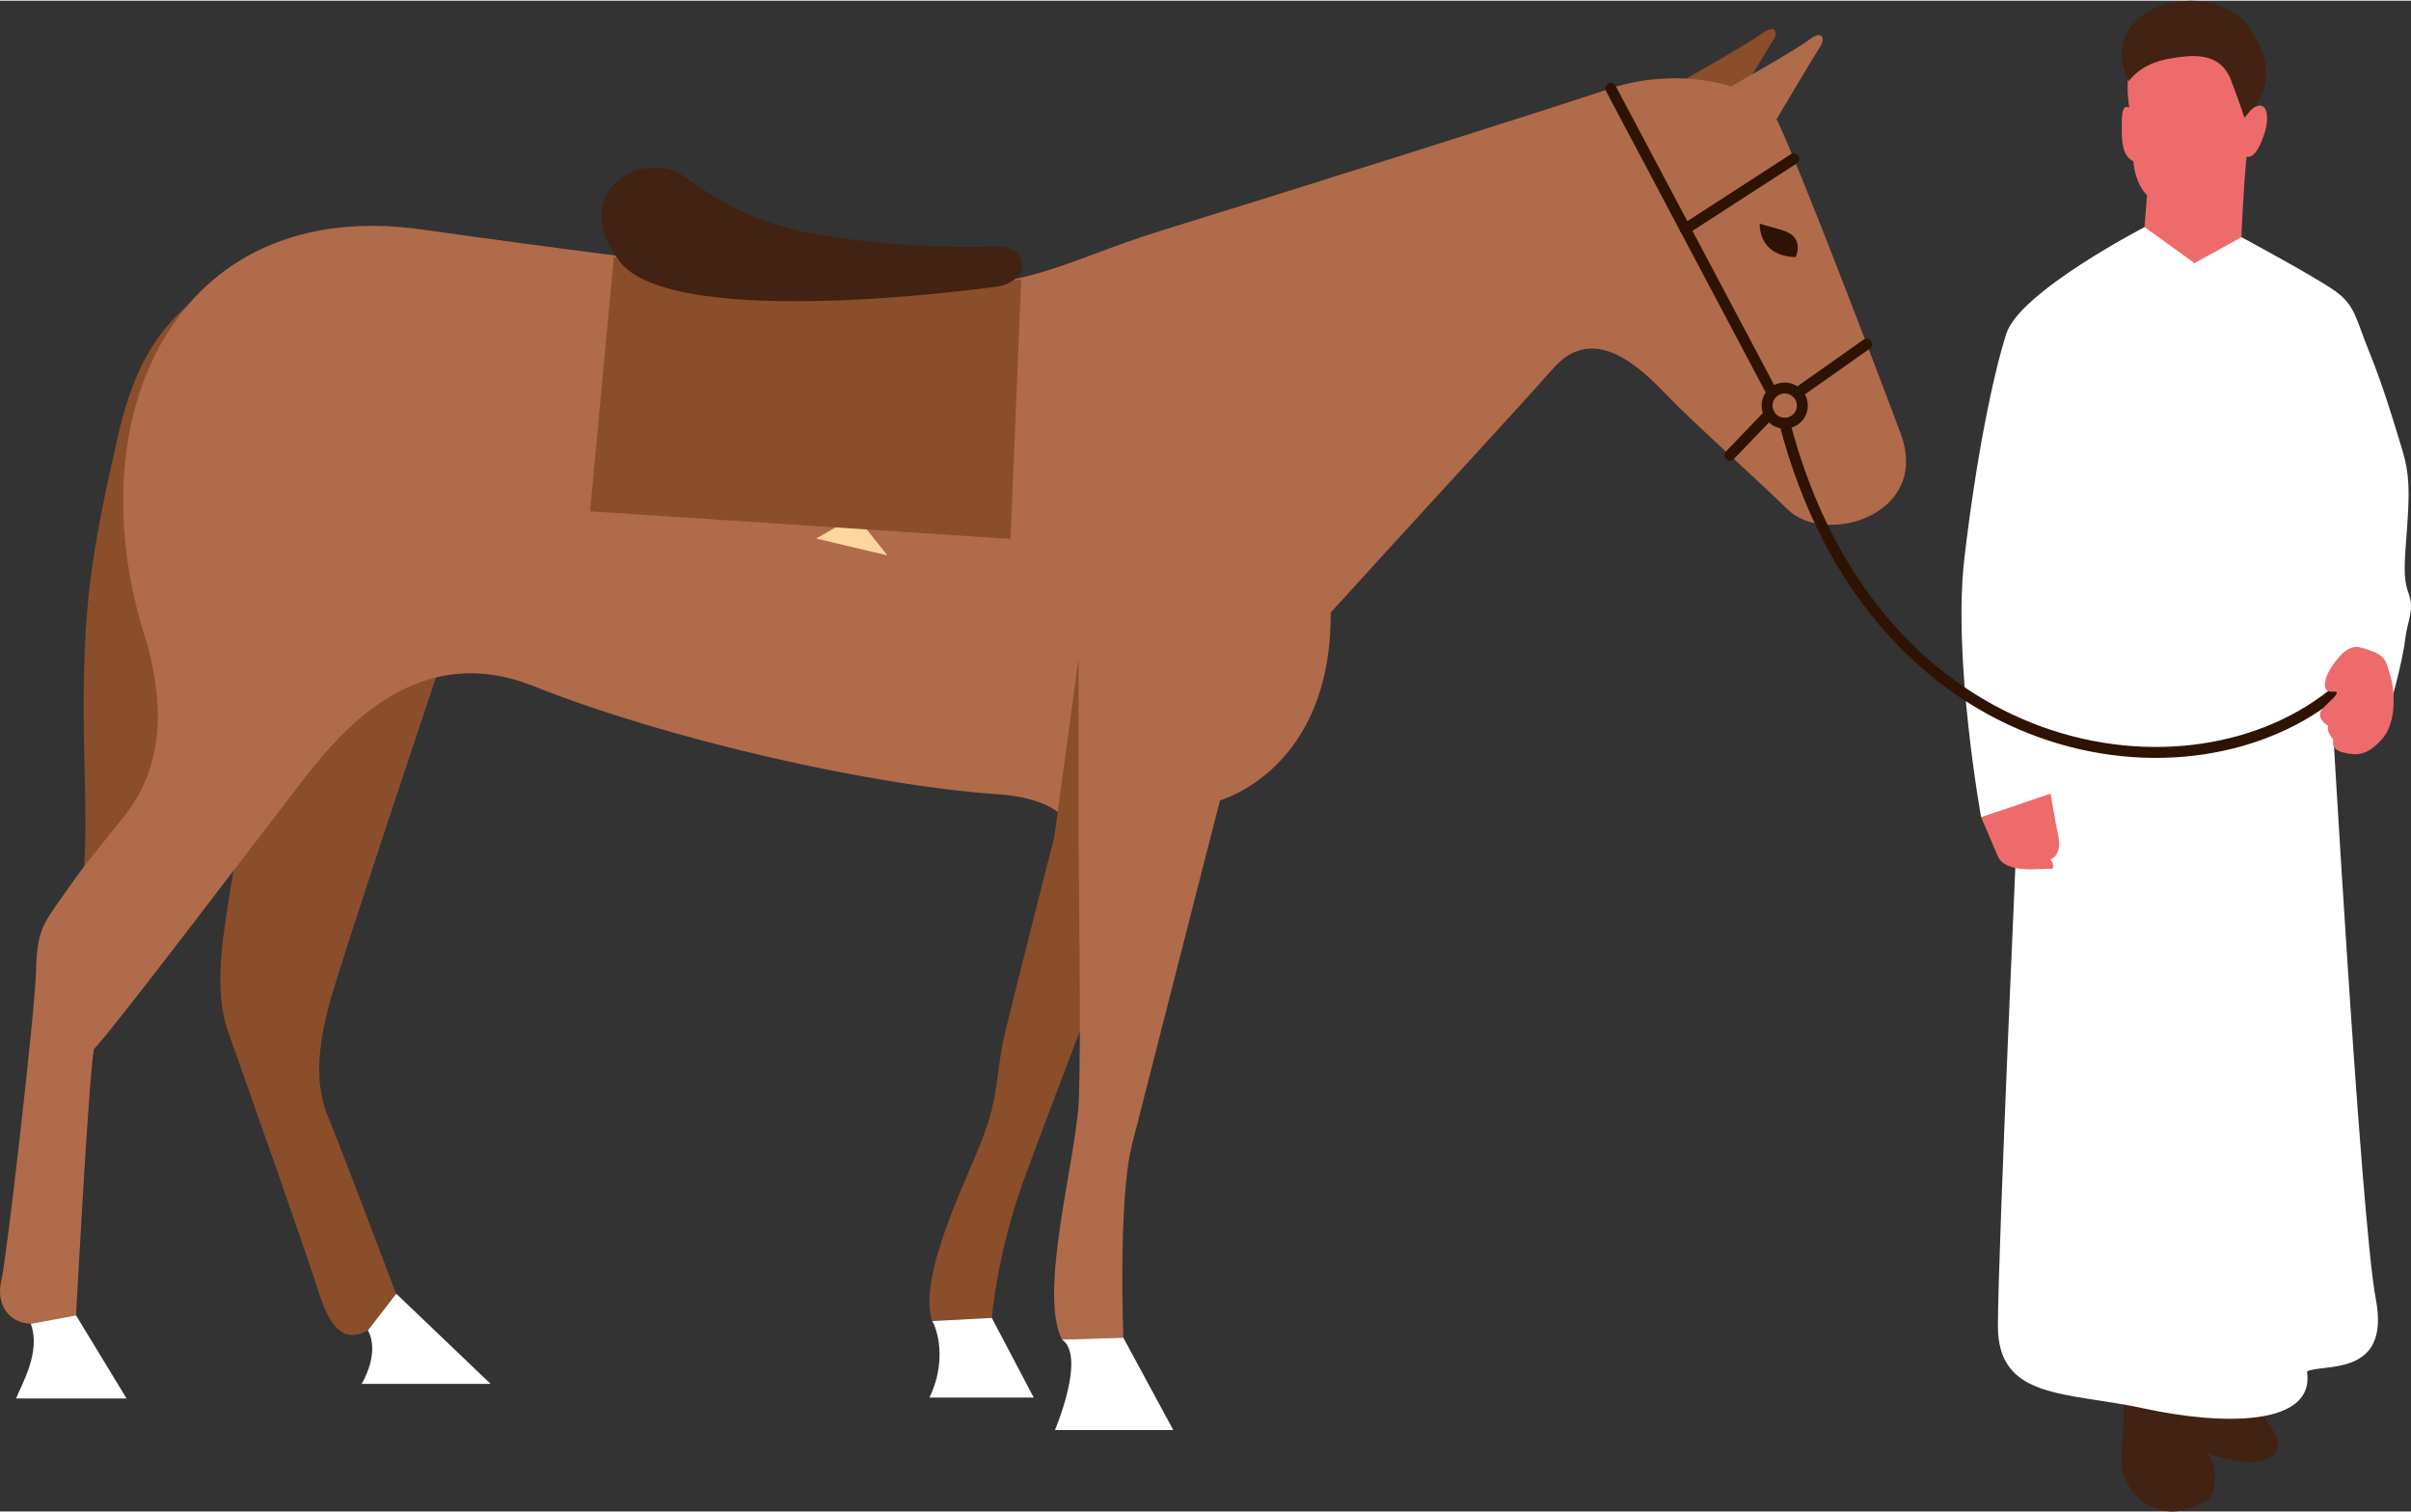 <?xml version="1.0" encoding="UTF-8"?><svg xmlns="http://www.w3.org/2000/svg" id="Layer_365771e5ead6f9" data-name="Layer 3" viewBox="0 0 440.95 276.34" aria-hidden="true" width="440px" height="276px">
  <rect x="0" y="0" width="440.95" height="276.34" fill="#333333" stroke="none"/>
  <defs><linearGradient class="cerosgradient" data-cerosgradient="true" id="CerosGradient_id4da45570f" gradientUnits="userSpaceOnUse" x1="50%" y1="100%" x2="50%" y2="0%"><stop offset="0%" stop-color="#d1d1d1"/><stop offset="100%" stop-color="#d1d1d1"/></linearGradient><linearGradient/>
    <style>
      .cls-1-65771e5ead6f9{
        fill: none;
        stroke: #2f1302;
        stroke-linecap: round;
        stroke-linejoin: round;
        stroke-width: 2px;
      }

      .cls-2-65771e5ead6f9{
        fill: #8a4e2b;
      }

      .cls-2-65771e5ead6f9, .cls-3-65771e5ead6f9, .cls-4-65771e5ead6f9, .cls-5-65771e5ead6f9, .cls-6-65771e5ead6f9, .cls-7-65771e5ead6f9, .cls-8-65771e5ead6f9{
        stroke-width: 0px;
      }

      .cls-3-65771e5ead6f9{
        fill: #2f1302;
      }

      .cls-4-65771e5ead6f9{
        fill: #422212;
      }

      .cls-5-65771e5ead6f9{
        fill: #b06b4a;
      }

      .cls-6-65771e5ead6f9{
        fill: #fff;
      }

      .cls-7-65771e5ead6f9{
        fill: #fdd59f;
      }

      .cls-8-65771e5ead6f9{
        fill: #ed6b6a;
      }
    </style>
  </defs>
  <g id="Horseman65771e5ead6f9">
    <g>
      <path class="cls-2-65771e5ead6f9" d="M36.35,54.06c-8.97,6.77-12.5,15.53-14.91,26.17-1.97,8.71-3.91,17.45-4.98,26.32-1.29,10.78-1.28,21.67-1.03,32.52.26,11.07.74,22.34-2.24,33,1.91.94,4.19-.06,5.96-1.23,6.78-4.51,11.42-11.7,14.29-19.32,2.86-7.62,4.11-15.74,5.33-23.79.98-6.41,1.95-12.82,2.93-19.24.52-3.39,1.04-6.82,2.31-10.02,2.27-5.72,5.59-10.4,9.25-15.32"/>
      <path class="cls-2-65771e5ead6f9" d="M305.49,15.94c.29-.19,14.02-7.93,16.85-10,2.43-1.78,2.86,0,2,1.24-.86,1.24-9.21,15.33-9.21,15.33"/>
      <path class="cls-2-65771e5ead6f9" d="M67.29,243.23c-3.84,2.11-6.67.38-8.9-6.71s-13.73-39.69-16.61-47.75c-2.88-8.05-1.02-17.7.93-29.65,1.95-11.96,5.01-21.3,5.01-21.3l33.17-17.5s-19.37,57.72-20.9,64.05c-1.53,6.33-2.68,13.23,0,19.75,2.68,6.52,12.46,32.41,12.46,32.41"/>
      <path class="cls-2-65771e5ead6f9" d="M181.39,240.92s.96-11.7,5.75-24.93,25.12-66.16,25.12-66.16l-16.68-7.67s-10.35,40.46-11.89,47.17c-1.53,6.71-.96,10.35-3.64,17.83-2.68,7.48-12.27,25.7-9.59,34.32"/>
      <path class="cls-5-65771e5ead6f9" d="M194.23,244.9c-4.43-8.66,2.69-33.29,3.09-44.07.39-10.78,0-37.33,0-41.76s.77-12.51-14.05-13.86c-23.86-1.54-61.58-10.2-85.64-19.82-24.06-9.62-38.68,12.7-45.42,21.36-6.74,8.66-31.18,40.99-35.03,45.03-.96,5-3.27,48.69-3.27,48.69l-8.28,1.54c-4.43-.19-6.35-4.04-5.39-7.89.96-3.85,6.16-49.27,6.35-56.58.19-7.31,1.15-8.47,4.81-13.66s3.44-4.9,11.13-14.47c7.69-9.58,7.31-20.75,4.44-31.6-13.73-41.18,4.79-82.35,50.11-75.97,0,0,54.92,7.84,82.75,10.03,27.82,2.19,32.83-3.75,53.15-10,20.32-6.25,70.49-22.06,81.61-25.83s26.8-1.79,30.58,6.15,16.88,42.09,22.44,56.98c5.56,14.89-13.7,20.65-20.65,13.9-6.95-6.75-17.27-15.88-22.24-21.05-4.96-5.16-13.3-13.1-20.65-4.77-7.35,8.34-25.41,27.8-40.7,44.67.2,28.79-20.25,34.35-20.25,34.35,0,0-13.5,52.81-16.08,62.94s-1.59,35.34-1.59,35.34l-11.22.34Z"/>
      <path class="cls-6-65771e5ead6f9" d="M5.63,242.01c1.92,5.2-1.73,11.16-2.69,13.66h20.21l-9.24-15.2-8.28,1.54Z"/>
      <circle class="cls-1-65771e5ead6f9" cx="326.41" cy="74.06" r="3.22"/>
      <line class="cls-1-65771e5ead6f9" x1="341.41" y1="62.81" x2="328.69" y2="71.78"/>
      <line class="cls-1-65771e5ead6f9" x1="323.18" y1="76.06" x2="316.38" y2="83.14"/>
      <line class="cls-1-65771e5ead6f9" x1="324.13" y1="71.78" x2="294.59" y2="16.03"/>
      <line class="cls-1-65771e5ead6f9" x1="328.08" y1="28.92" x2="308.22" y2="41.76"/>
      <path class="cls-5-65771e5ead6f9" d="M314.09,17.09c.29-.19,14.09-7.85,16.85-10,2.43-1.89,2.86,0,2,1.24-.86,1.24-9.21,15.33-9.21,15.33"/>
      <path class="cls-6-65771e5ead6f9" d="M170.46,241.5c.19,0,3.28,6.14-.47,14h19.07l-7.67-14.57-10.93.58Z"/>
      <path class="cls-6-65771e5ead6f9" d="M72.47,236.51l17.26,16.49h-23.59s3.45-5.56,1.15-9.78l5.18-6.71Z"/>
      <path class="cls-6-65771e5ead6f9" d="M194.23,244.9c4.47,3.04-1.29,16.54-1.29,16.54h21.64l-9.13-16.88-11.22.34Z"/>
      <path class="cls-3-65771e5ead6f9" d="M328.39,46.9c.15-.21,1.71-3.73-2.42-4.92l-4.13-1.19s-.4,5.89,6.55,6.11"/>
    </g>
    <g>
      <path class="cls-4-65771e5ead6f9" d="M411.5,255.95c1.53,1.62,2.9,3.41,4.06,5.31.72,1.18,1.38,2.63.83,3.89-.41.94-1.39,1.49-2.37,1.79-2.59.78-5.38.13-8-.56-.9-.24-1.81-.48-2.59-1-1.36-.91-2.08-2.49-2.73-3.99-.67-1.55-1.36-3.17-1.24-4.86s1.29-3.43,2.98-3.57"/>
      <path class="cls-4-65771e5ead6f9" d="M388.19,254.37c.26,2.97.25,5.97-.02,8.94-.11,1.18-.26,2.36-.21,3.54.1,2.54,1.14,5.05,2.95,6.83,1.81,1.79,4.37,2.81,6.91,2.65,1.75-.11,3.43-.75,4.99-1.56.59-.3,1.18-.65,1.55-1.2.3-.45.42-1,.51-1.53.21-1.24.31-2.53.02-3.75-.44-1.84-1.71-3.36-2.35-5.14-.63-1.77-.6-3.72-1.21-5.5-.6-1.78-2.23-3.49-4.08-3.19"/>
      <path class="cls-8-65771e5ead6f9" d="M409.22,9.87c1.19,3.64,2.38,7.85,2.51,10.03,2.91-2.25,3.31,1.26,2.58,3.84-.73,2.58-2.05,5.29-3.44,4.76-.66,7.01-.93,14.75-.93,14.75,0,0,1.19,9.2-7.41,9.2-8.6,0-10.79-5.18-10.32-11.05l.46-5.82s-2.12-1.85-2.51-6.22c-1.98-.93-2.11-3.57-2.12-5.89-.01-2.91.13-4.57,1.39-3.9-.6-3.9-1.12-11.95,6.75-12.41,7.87-.46,13.03,2.71,13.03,2.71Z"/>
      <path class="cls-4-65771e5ead6f9" d="M397.44,10.47c3.31-.46,8.54-1.3,10.59,4.06,2.05,5.36,2.44,6.9,2.44,6.9l1.26-1.52s6.48-5.46-.46-15.12c-6.95-9.66-28.69-3.83-21.95,9.93,1.97-2.52,4.82-3.77,8.13-4.24Z"/>
      <path class="cls-6-65771e5ead6f9" d="M409.95,43.26s13.26,7.12,17.06,9.8c3.8,2.68,3.8,5.07,6.34,11.27,2.54,6.2,4.79,13.8,6.06,18.03,1.27,4.23,1.27,7.46.85,13.66-.42,6.2-.9,9.3.25,12.39s-.25,4.93-.68,8.73c-.42,3.8-2.86,12.4-2.86,12.4l-10.8-5.08s5.58,98.63,8.35,113.07c2.76,14.44-9.83,11.67-12.59,13.21,1.54,10.14-15.67,9.83-29.8,6.76-14.13-3.07-26.73-1.54-26.73-15.05,0-13.52,3.69-95.23,3.69-95.23l-6.76,2.15s-5.22-28.88-3.07-47.31c2.15-18.43,5.22-33.48,7.68-41.16,2.46-7.68,25.28-19.49,25.28-19.49,7.89,5.67,9.12,6.59,9.12,6.59l8.61-4.74Z"/>
      <path class="cls-1-65771e5ead6f9" d="M326.41,77.29c16.39,62.75,74.53,71.66,101.39,48.63"/>
      <path class="cls-8-65771e5ead6f9" d="M431.72,118.31c4.92,1.29,4.59,2.46,5.41,5,.82,2.54,1.31,8.53-1.39,11.65-2.71,3.12-4.68,3.2-7.22,2.54-2.54-.66-1.72-2.26-1.72-2.26,0,0-1.39-1.51-.98-2.58-1.8-1.15-1.8-2.3-1.07-3.12.46-.51.96-1,1.45-1.48.22-.22,1.98-1.73.72-1.67-.52.03-1.11.03-1.46-.36-.31-.35-.29-.87-.22-1.33.22-1.66,1.38-3.24,2.43-4.51.99-1.19,2.41-2.33,4.05-1.9Z"/>
      <path class="cls-8-65771e5ead6f9" d="M362.33,149.37s2.3,5.31,2.95,6.9,2.12,2.29,4.41,2.53,4.29-.12,5.29,0,.41-1.47,0-1.71c1.65-.71,1.88-2.53,1.41-4.59s-1.35-7.47-1.35-7.47l-12.71,4.33Z"/>
    </g>
    <polygon class="cls-7-65771e5ead6f9" points="157.26 96.78 155.07 96.42 162.71 51.06 164.77 51.06 157.26 96.78"/>
    <polygon class="cls-7-65771e5ead6f9" points="162.3 101.46 156.52 94.2 149.28 98.38 162.3 101.46"/>
    <path class="cls-2-65771e5ead6f9" d="M186.77,50.98l-1.95,47.47-76.9-5.06,4.34-46.44s44.35,3.84,50.45,4.12c6.1.28,18.69.62,24.06-.08Z"/>
    <path class="cls-4-65771e5ead6f9" d="M181.8,52.36c6.56-.55,7.09-7.49.17-7.39-6.37.1-15.15.26-28.75-1.62-13.6-1.89-20.18-5.5-27.81-11.04-7.63-5.53-21.96,2.4-12.1,15.37,9.85,12.97,68.5,4.68,68.5,4.68Z"/>
    <polygon class="cls-2-65771e5ead6f9" points="197.26 155.85 197.26 120.31 192.82 152.97 197.26 155.85"/>
  </g>
</svg>